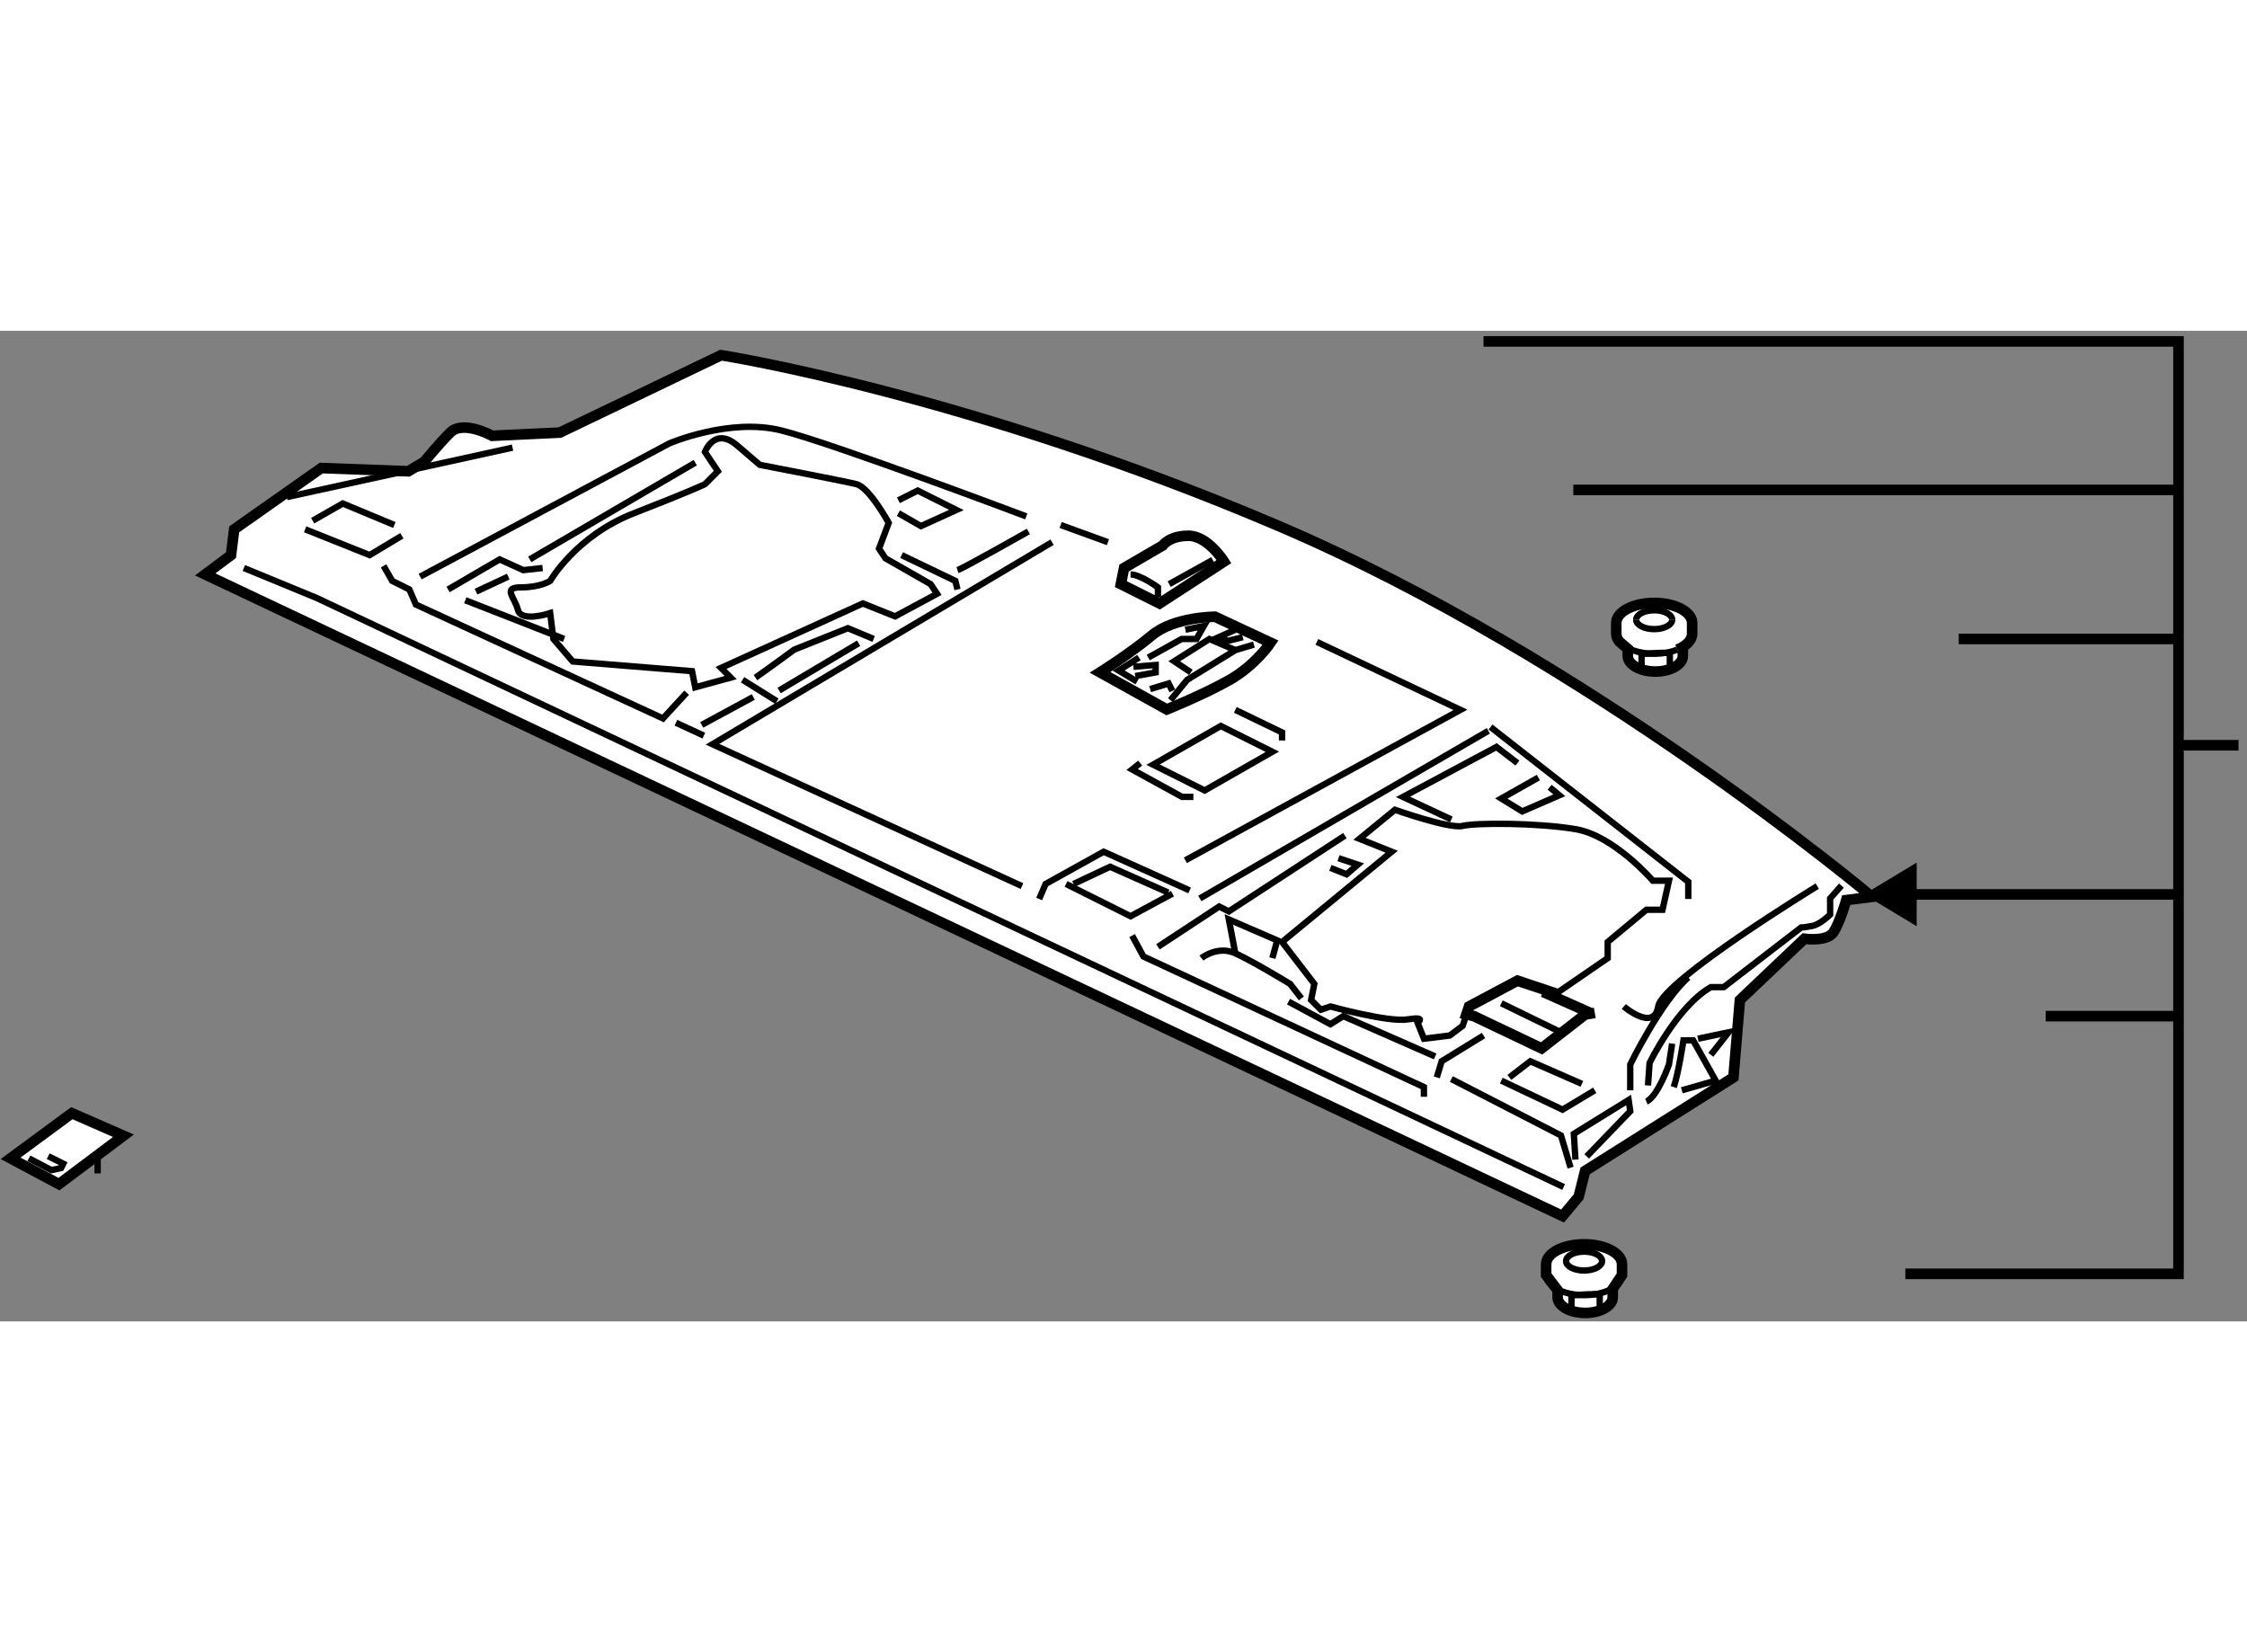 <?xml version="1.0" encoding="utf-8"?>
<!-- Generator: Adobe Illustrator 15.1.0, SVG Export Plug-In . SVG Version: 6.00 Build 0)  -->
<!DOCTYPE svg PUBLIC "-//W3C//DTD SVG 1.1//EN" "http://www.w3.org/Graphics/SVG/1.1/DTD/svg11.dtd">
<svg version="1.1" xmlns="http://www.w3.org/2000/svg" xmlns:xlink="http://www.w3.org/1999/xlink" x="0px" y="0px" width="244.8px"
	 height="180px" viewBox="58.155 16.915 106.087 46.768" enable-background="new 0 0 244.8 180" xml:space="preserve">
	
<rect x="58.155" y="16.915" width="106.087" height="46.768" fill="#808080" stroke="none"/>
	
<g><path fill="#FFFFFF" stroke="#000000" stroke-width="0.5" d="M67.843,28.417l64.085,30.292l0.761-0.913l0.304-1.218l7.002-4.415
			l0.305-3.653l3.044-2.892c0,0,1.066,0.152,1.37-0.305c0.305-0.457,0.609-1.522,0.609-1.522l1.218-0.152
			c0,0-13.396-11.264-28.008-17.505c-14.614-6.241-26.334-8.068-26.334-8.068l-7.611,3.654l-3.197,0.152c0,0-1.37-0.761-1.979-0.152
			s-1.218,1.37-1.218,1.37l-0.761,0.457l-4.11-0.152l-4.11,2.892l-0.152,1.218L67.843,28.417z"></path><path fill="none" stroke="#000000" stroke-width="0.3" d="M84.282,31.462l-0.152-1.218c0,0-1.37,0.457-1.522-0.152
			s-0.761-1.065,0.152-1.065c0.913,0,1.37-0.304,1.37-0.304s1.218-2.131,3.958-3.197s3.349-1.37,3.349-1.37l0.608-0.609
			l-0.608-0.914c0,0,0.457-1.218,1.522-0.304c1.065,0.913,1.065,0.913,1.065,0.913s3.958,0.761,4.567,0.914
			c0.609,0.152,1.522,1.826,1.522,1.826l-0.457,1.218l0.304,0.457l2.131,1.217l0.304,0.457l-1.979,1.065l-1.522-0.609l-6.698,3.044
			l0.457,0.457l-1.674,0.457l-0.152-0.761l-5.632-0.457L84.282,31.462z"></path><path fill="none" stroke="#000000" stroke-width="0.3" d="M131.623,48.206l2.436-1.674V45.77l1.826-1.522h0.762l0.305-1.37h-0.762
			c0,0-1.826-2.132-3.653-2.436s-4.72-0.304-5.327-0.152c-0.609,0.152-3.197-0.761-3.197-0.761l-1.674,1.37l1.522,0.609
			l-5.175,4.262l1.522,1.979l-0.152,0.761l0.457,0.457l0.457-0.152c0,0,2.74,0.761,3.654,0.609c0.912-0.152,0.456,0.152,0.456,0.152
			l0.305,0.761l1.218-0.152l0.609-0.457l0.18-0.542"></path><polyline fill="none" stroke="#000000" stroke-width="0.3" points="108.485,43.03 111.53,44.553 113.509,43.487 		"></polyline><polygon fill="none" stroke="#000000" stroke-width="0.3" points="112.595,37.398 115.031,38.616 118.227,36.789 115.792,35.572 
					"></polygon><polyline fill="none" stroke="#000000" stroke-width="0.3" points="72.562,26.286 75.606,27.504 77.128,26.59 		"></polyline><polyline fill="none" stroke="#000000" stroke-width="0.3" points="129.035,52.315 131.928,53.685 133.449,52.772 		"></polyline><polyline fill="none" stroke="#000000" stroke-width="0.3" points="131.979,57.339 73.12,29.534 69.669,28.113 		"></polyline><line fill="none" stroke="#000000" stroke-width="0.3" x1="108.232" y1="26.083" x2="110.464" y2="26.895"></line><polyline fill="none" stroke="#000000" stroke-width="0.3" points="120.328,31.603 127.106,34.811 114.118,41.914 		"></polyline><polyline fill="none" stroke="#000000" stroke-width="0.3" points="107.826,26.895 91.792,36.434 106.405,43.132 		"></polyline><path fill="none" stroke="#000000" stroke-width="0.3" d="M77.991,28.519l11.771-6.292c0,0,2.842-1.218,5.277-0.609
			c2.436,0.609,11.569,4.059,11.569,4.059"></path><polyline fill="none" stroke="#000000" stroke-width="0.3" points="128.527,35.622 137.863,42.929 137.863,43.741 		"></polyline><path fill="none" stroke="#000000" stroke-width="0.3" d="M143.952,43.132c0,0-7.306,4.465-7.509,5.683s-1.623,0-1.623,0"></path><polyline fill="none" stroke="#000000" stroke-width="0.3" points="79.31,29.127 81.745,27.707 82.862,28.214 83.775,28.113 		"></polyline><line fill="none" stroke="#000000" stroke-width="0.3" x1="83.166" y1="27.707" x2="90.98" y2="23.14"></line><polyline fill="none" stroke="#000000" stroke-width="0.3" points="76.266,28.011 76.671,28.722 77.483,29.127 77.788,29.838 
			89.458,35.216 90.574,33.999 		"></polyline><line fill="none" stroke="#000000" stroke-width="0.3" x1="94.836" y1="34.404" x2="93.213" y2="33.39"></line><path fill="none" stroke="#000000" stroke-width="0.3" d="M93.822,33.289c0.304-0.203,1.826-1.319,1.826-1.319l2.537-1.015
			l1.218,0.508"></path><path fill="none" stroke="#000000" stroke-width="0.3" d="M103.36,28.214c0.305-0.102,3.349-1.827,3.349-1.827"></path><polyline fill="none" stroke="#000000" stroke-width="0.3" points="100.722,27.504 103.259,28.722 103.36,29.127 		"></polyline><line fill="none" stroke="#000000" stroke-width="0.3" x1="80.122" y1="29.635" x2="84.79" y2="31.462"></line><polyline fill="none" stroke="#000000" stroke-width="0.3" points="72.917,25.88 74.337,25.068 76.773,26.083 		"></polyline><path fill="none" stroke="#000000" stroke-width="0.3" d="M71.699,24.764c0.507-0.102,10.655-2.334,10.655-2.334"></path><line fill="none" stroke="#000000" stroke-width="0.3" x1="90.067" y1="35.419" x2="91.386" y2="36.028"></line><line fill="none" stroke="#000000" stroke-width="0.3" x1="91.285" y1="35.521" x2="93.72" y2="34.202"></line><line fill="none" stroke="#000000" stroke-width="0.3" x1="94.938" y1="33.897" x2="98.693" y2="31.665"></line><line fill="none" stroke="#000000" stroke-width="0.3" x1="80.629" y1="29.229" x2="82.151" y2="28.519"></line><polyline fill="none" stroke="#000000" stroke-width="0.3" points="108.84,43.03 110.565,42.218 113.305,43.436 		"></polyline><polyline fill="none" stroke="#000000" stroke-width="0.3" points="107.217,43.741 107.521,43.03 110.261,41.508 114.32,43.335 		
			"></polyline><polyline fill="none" stroke="#000000" stroke-width="0.3" points="111.606,45.466 112.139,46.455 114.27,47.445 125.382,52.62 
			125.382,53.077 		"></polyline><line fill="none" stroke="#000000" stroke-width="0.3" x1="114.802" y1="43.715" x2="128.426" y2="35.8"></line><polyline fill="none" stroke="#000000" stroke-width="0.3" points="111.986,37.322 111.606,37.626 113.965,38.92 114.498,38.92 		
			"></polyline><polyline fill="none" stroke="#000000" stroke-width="0.3" points="116.477,34.811 118.684,35.876 118.684,36.256 		"></polyline><polyline fill="none" stroke="#000000" stroke-width="0.3" points="112.824,45.999 115.716,44.096 116.172,44.324 121.652,40.747 
					"></polyline><polyline fill="none" stroke="#000000" stroke-width="0.3" points="126.676,39.986 124.393,38.92 128.807,36.561 129.797,37.322 
					"></polyline><polyline fill="none" stroke="#000000" stroke-width="0.3" points="130.785,38.007 129.035,38.997 130.024,39.605 131.775,38.844 
			131.318,38.463 		"></polyline><polyline fill="none" stroke="#000000" stroke-width="0.3" points="129.416,52.163 130.405,51.402 132.84,52.468 		"></polyline><polyline fill="none" stroke="#000000" stroke-width="0.3" points="132.536,56.045 132.46,54.828 135.047,53.229 135.123,53.761 
			133.068,55.893 		"></polyline><path fill="none" stroke="#000000" stroke-width="0.3" d="M114.878,46.531c0,0,0.761-0.609,1.598-0.228
			c0.837,0.38,2.588,1.446,2.588,1.446l0.533,0.685"></path><polyline fill="none" stroke="#000000" stroke-width="0.3" points="118.989,48.586 120.967,49.652 121.576,49.271 125.914,51.174 
					"></polyline><polyline fill="none" stroke="#000000" stroke-width="0.3" points="125.99,52.163 126.219,51.402 128.197,50.185 		"></polyline><path fill="none" stroke="#000000" stroke-width="0.3" d="M135.123,52.772v-1.218c0,0,1.447-2.968,2.74-4.109"></path><path fill="none" stroke="#000000" stroke-width="0.3" d="M135.961,52.544l0.076-1.065c0,0,1.293-2.664,2.892-3.577h0.608
			l3.654-2.816c0,0,0.151,0,0.532-0.076s0.837-0.533,0.837-0.533v-0.761l0.533-0.609"></path><polyline fill="none" stroke="#000000" stroke-width="0.3" points="116.477,46.303 116.172,44.705 118.456,45.694 118.227,46.531 
					"></polyline><polyline fill="none" stroke="#000000" stroke-width="0.3" points="126.676,52.239 131.852,54.904 132.308,56.425 		"></polyline><path fill="none" stroke="#000000" stroke-width="0.3" d="M137.178,52.62c0.229-0.685,0.457-2.208,0.457-2.208h0.457l1.065,1.903
			l-1.599,0.457"></path><path fill="none" stroke="#000000" stroke-width="0.3" d="M135.885,53.305c0.533-0.228,1.066-1.75,1.066-1.75l0.15-0.989"></path><polyline fill="none" stroke="#000000" stroke-width="0.3" points="138.319,50.337 139.766,50.032 138.929,51.098 		"></polyline><polyline fill="none" stroke="#000000" stroke-width="0.3" points="120.967,42.27 121.729,42.574 122.261,42.117 121.348,41.813 
					"></polyline><polyline fill="none" stroke="#000000" stroke-width="0.3" points="100.57,25.525 101.635,26.134 103.31,25.373 101.483,24.459 
			100.57,24.916 		"></polyline></g><g><line fill="none" stroke="#000000" stroke-width="0.5" x1="147.5" y1="43.525" x2="161.007" y2="43.525"></line><line fill="none" stroke="#000000" stroke-width="0.5" x1="161.007" y1="36.482" x2="163.842" y2="36.482"></line><line fill="none" stroke="#000000" stroke-width="0.5" x1="150.631" y1="31.463" x2="161.136" y2="31.463"></line><polygon points="148.648,42.021 146.156,43.523 148.648,45.027 		"></polygon><polyline fill="none" stroke="#000000" stroke-width="0.5" points="148.112,61.438 161.007,61.438 161.007,17.415 128.195,17.415 
					"></polyline><line fill="none" stroke="#000000" stroke-width="0.5" x1="132.435" y1="24.428" x2="161.133" y2="24.428"></line><line fill="none" stroke="#000000" stroke-width="0.5" x1="154.738" y1="49.271" x2="160.966" y2="49.271"></line></g>



	
<g><path fill="#FFFFFF" stroke="#000000" stroke-width="0.5" d="M135.006,31.928v0.335c0,0.408,0.582,0.739,1.301,0.739
			c0.717,0,1.299-0.331,1.299-0.739v-0.395l-0.26,0.098c0.426-0.173,0.699-0.445,0.699-0.75v-0.509c0-0.522-0.801-0.945-1.791-0.945
			s-1.791,0.422-1.791,0.945v0.509c0,0.13,0.051,0.255,0.141,0.368L135.006,31.928z"></path><path fill="none" stroke="#000000" stroke-width="0.3" d="M137.104,30.553c0,0.248-0.381,0.447-0.85,0.447s-0.85-0.199-0.85-0.447
			"></path><path fill="none" stroke="#000000" stroke-width="0.3" d="M135.404,30.557c0-0.248,0.381-0.448,0.85-0.448s0.85,0.201,0.85,0.448"></path><path fill="none" stroke="#000000" stroke-width="0.3" d="M134.604,31.583c0.271,0.34,0.908,0.578,1.65,0.578
			c0.412,0,0.789-0.073,1.092-0.196"></path><path fill="none" stroke="#000000" stroke-width="0.3" d="M136.992,32.865v-0.722c-0.252-0.072-1.334,0.037-1.334,0.037v0.685"></path></g><g><path fill="#FFFFFF" stroke="#000000" stroke-width="0.5" d="M131.694,62.209v0.334c0,0.409,0.583,0.74,1.302,0.74
			c0.718,0,1.299-0.331,1.299-0.74v-0.394l0.439-0.653v-0.509c0-0.522-0.801-0.944-1.791-0.944s-1.791,0.422-1.791,0.944v0.509
			L131.694,62.209z"></path><path fill="none" stroke="#000000" stroke-width="0.3" d="M133.793,60.834c0,0.247-0.381,0.447-0.85,0.447s-0.85-0.2-0.85-0.447"></path><path fill="none" stroke="#000000" stroke-width="0.3" d="M132.094,60.837c0-0.247,0.381-0.448,0.85-0.448s0.85,0.201,0.85,0.448"></path><path fill="none" stroke="#000000" stroke-width="0.3" d="M131.152,61.497c0,0.522,0.801,0.946,1.791,0.946
			s1.791-0.424,1.791-0.946"></path><path fill="none" stroke="#000000" stroke-width="0.3" d="M133.682,63.146v-0.722c-0.253-0.072-1.334,0.037-1.334,0.037v0.685"></path></g>



	
<g><polygon fill="#FFFFFF" stroke="#000000" stroke-width="0.5" points="58.655,55.984 60.938,57.202 63.983,54.918 61.547,53.853 		
			"></polygon><line fill="none" stroke="#000000" stroke-width="0.3" x1="62.765" y1="55.934" x2="62.765" y2="56.695"></line><polyline fill="none" stroke="#000000" stroke-width="0.3" points="59.518,55.984 60.583,56.542 61.04,56.441 61.142,56.238 
			60.431,55.882 		"></polyline></g><g><path fill="#FFFFFF" stroke="#000000" stroke-width="0.5" d="M111.073,28.874l1.827,0.914l3.044-1.979
			c0,0-0.761-1.218-1.674-1.218c-0.913,0-1.218,0.457-1.218,0.457l-1.826,1.065L111.073,28.874z"></path><path fill="none" stroke="#000000" stroke-width="0.3" d="M111.53,28.417c0.457,0,1.294,0.609,1.294,0.609v0.457"></path><line fill="none" stroke="#000000" stroke-width="0.3" x1="113.356" y1="28.874" x2="115.411" y2="27.732"></line></g>



	
<g><path fill="#FFFFFF" stroke="#000000" stroke-width="0.5" d="M110.092,33.041l3.15,1.75c0,0,1.75-0.7,2.976-1.4
			c1.225-0.7,1.925-1.751,1.925-1.751l-2.625-1.226c0,0-1.925,0-2.976,0.876C111.492,32.166,110.092,33.041,110.092,33.041
			L110.092,33.041z"></path><polyline fill="none" stroke="#000000" stroke-width="0.3" points="113.417,34.354 114.205,33.392 116.48,31.991 117.356,31.728 
					"></polyline><polyline fill="none" stroke="#000000" stroke-width="0.3" points="114.38,33.041 113.592,32.516 115.255,31.465 116.48,31.991 		
			"></polyline><polyline fill="none" stroke="#000000" stroke-width="0.3" points="111.754,33.216 112.717,33.041 112.717,32.691 111.667,32.778 
					"></polyline><polyline fill="none" stroke="#000000" stroke-width="0.3" points="112.367,32.341 113.942,31.465 114.292,31.465 114.643,31.465 
			114.993,30.853 114.118,31.027 		"></polyline><polyline fill="none" stroke="#000000" stroke-width="0.3" points="112.455,33.829 113.33,33.566 113.504,33.917 		"></polyline><polyline fill="none" stroke="#000000" stroke-width="0.3" points="116.48,31.027 115.693,31.378 116.13,31.553 116.831,31.378 		
			"></polyline><path fill="none" stroke="#000000" stroke-width="0.3" d="M111.929,32.341c-0.263,0.175-0.963,0.613-0.963,0.613l0.875,0.525"></path></g>



	
<g><polygon fill="#FFFFFF" stroke="#000000" stroke-width="0.5" points="133.296,49.145 131.014,48.129 131.623,48.206 
			129.797,47.597 127.513,48.814 127.389,49.187 127.741,49.271 130.938,50.793 132.992,49.195 133.449,49.119 		"></polygon><line fill="none" stroke="#000000" stroke-width="0.3" x1="129.035" y1="48.663" x2="132.004" y2="50.108"></line></g>


</svg>